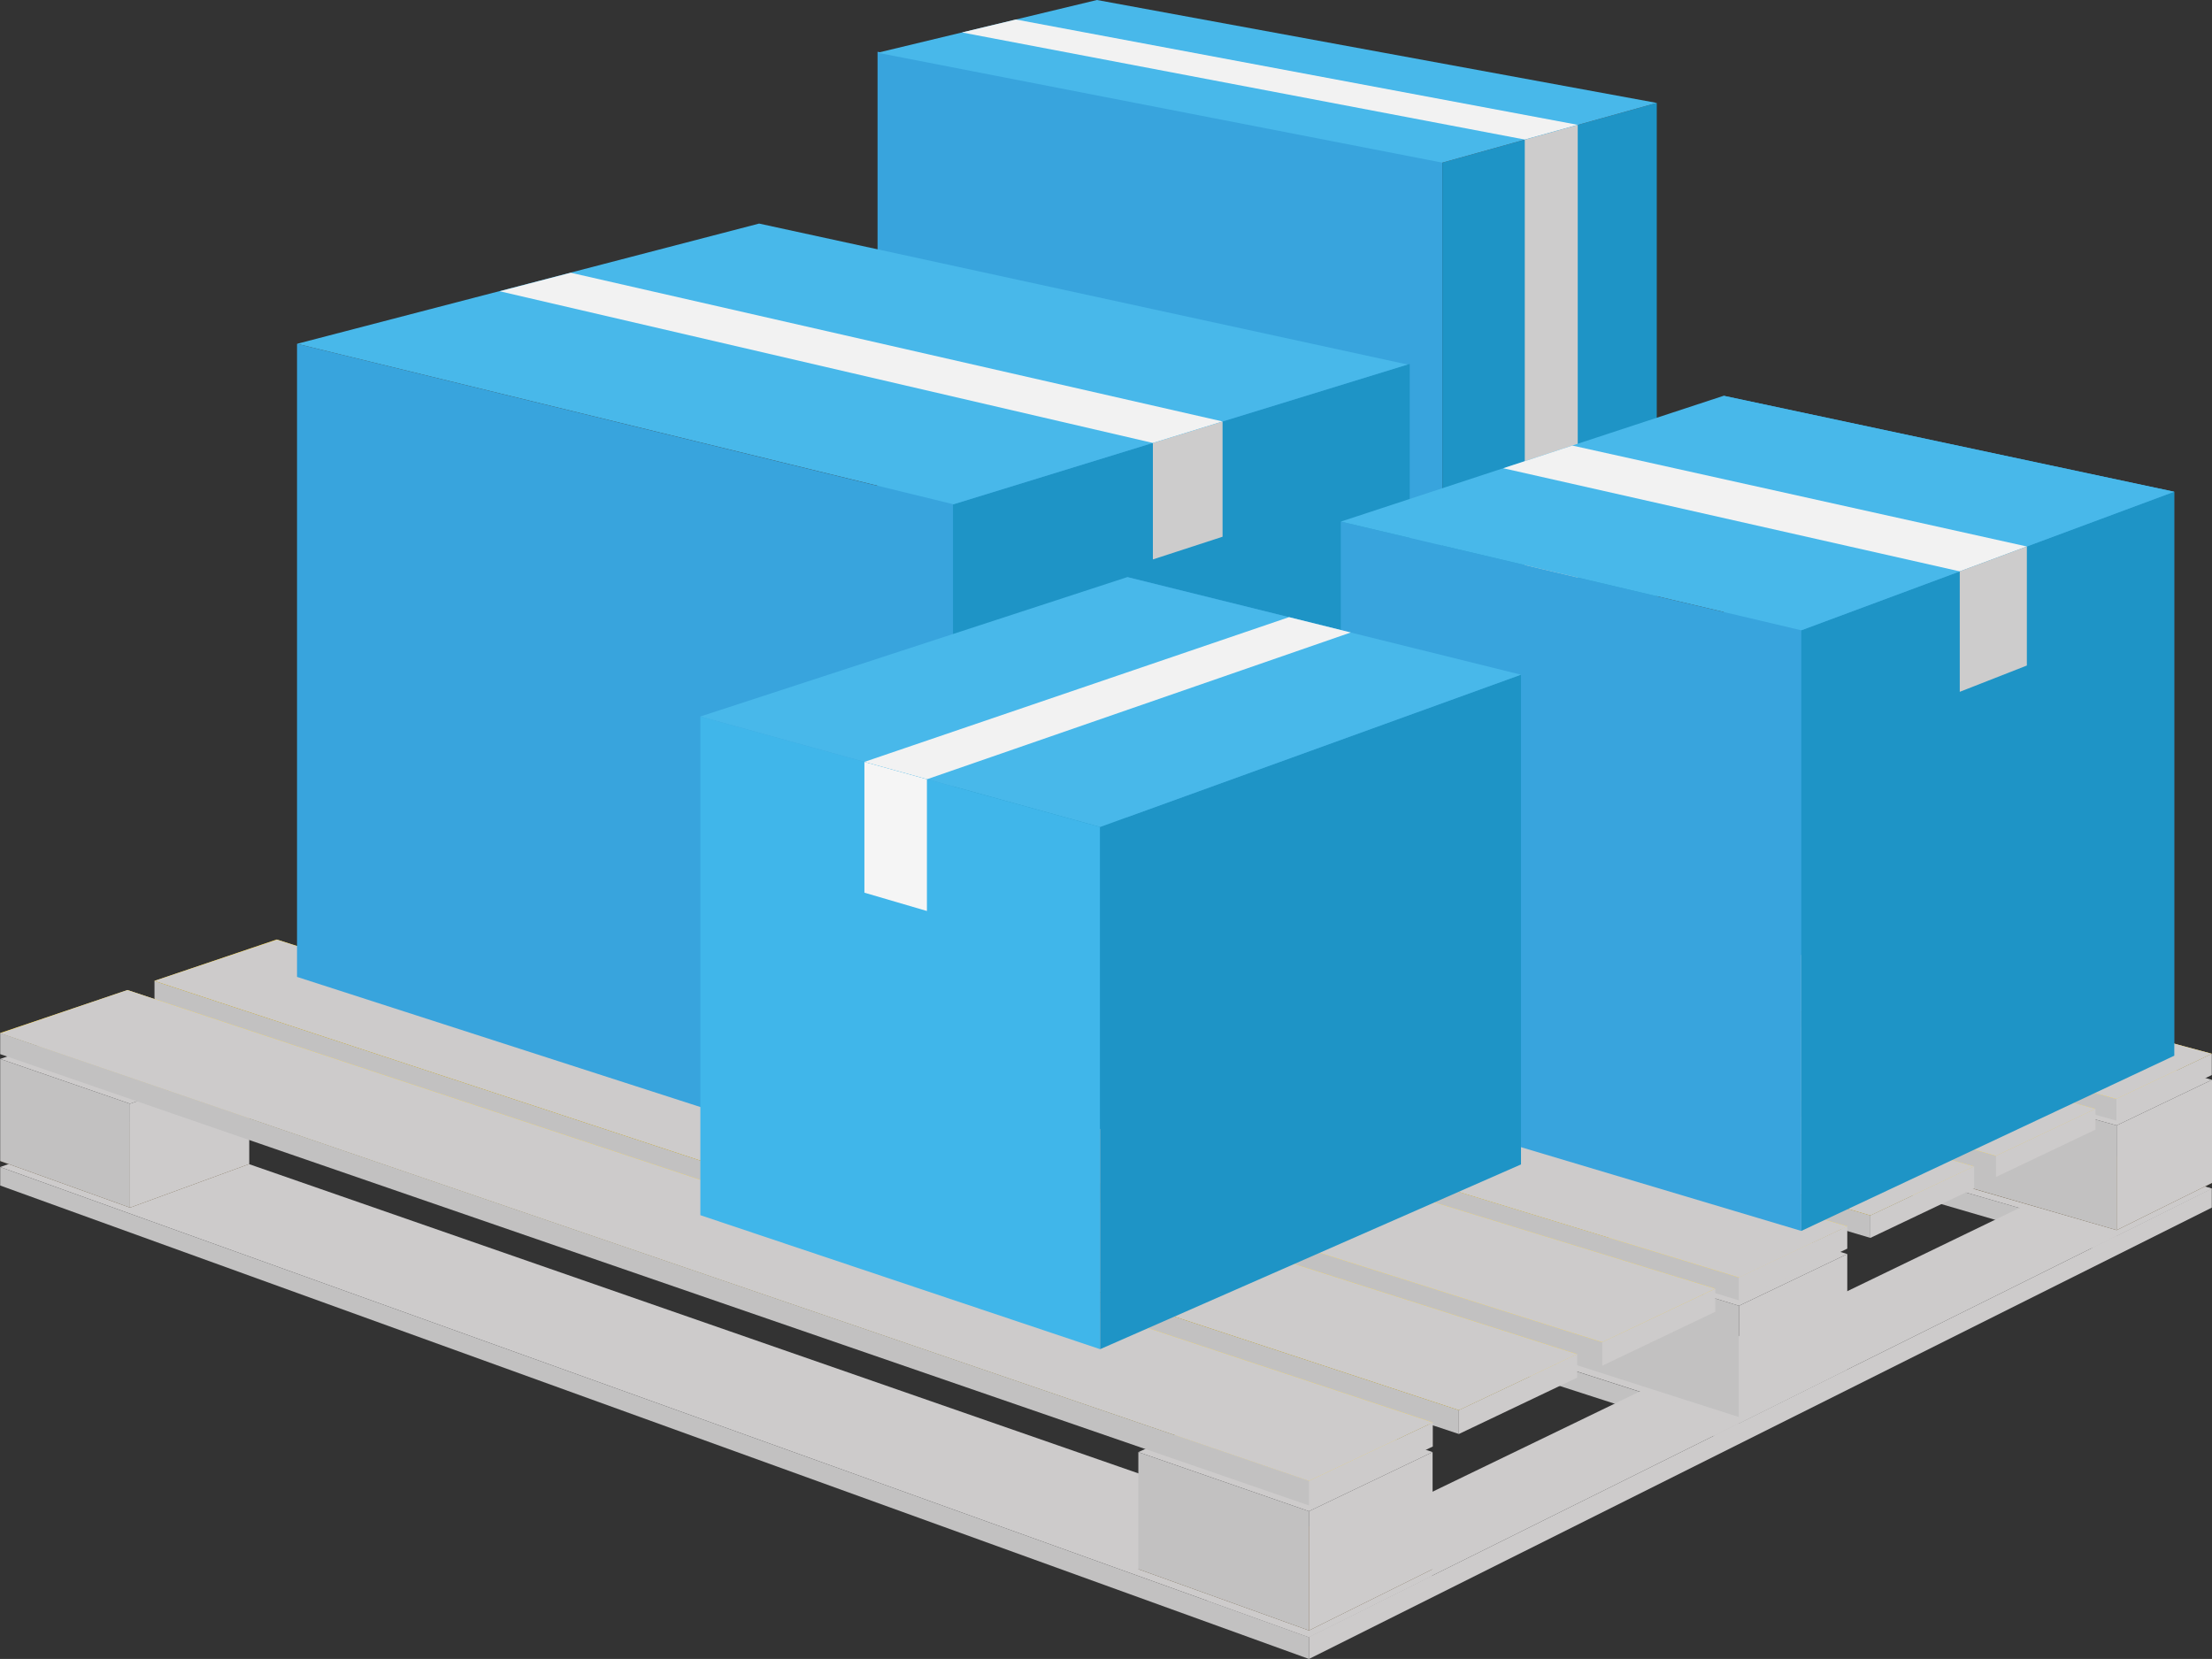 <svg xmlns="http://www.w3.org/2000/svg" viewBox="0 0 111.11 83.33"><rect x="0" y="0" width="111.11" height="83.33" fill="#333333" stroke="none"/><defs><style>.cls-1{fill:#c2c1c1;}.cls-2{fill:#cdcbcb;}.cls-3{fill:#594423;}.cls-4{fill:#ffd422;}.cls-5{fill:#38a4dd;}.cls-6{fill:#1e94c6;}.cls-7{fill:#cdcccc;}.cls-8{fill:#40b6ea;}.cls-9{fill:#f5f5f5;}.cls-10{fill:#48b8ea;}.cls-11{fill:#f2f2f2;}</style></defs><title>Asset 24</title><g id="Layer_2" data-name="Layer 2"><g id="Layer_1-2" data-name="Layer 1"><polygon class="cls-1" points="93.5 58.38 106.31 62.09 106.31 63.05 93.5 59.31 93.5 58.38"/><polygon class="cls-1" points="69.69 65.84 87.36 71.51 87.36 72.53 69.69 66.82 69.69 65.84"/><polygon class="cls-2" points="106.27 58.34 111.1 59.7 65.73 82.23 60.64 80.4 106.27 58.34"/><polygon class="cls-2" points="106.31 62.09 42.39 43.58 47.5 41.76 111.11 59.71 106.31 62.09"/><polygon class="cls-2" points="87.35 71.5 22.38 50.67 28.08 48.65 92.78 68.8 87.35 71.5"/><polygon class="cls-2" points="65.75 82.24 0.01 58.62 6.4 56.35 71.97 79.15 65.75 82.24"/><polygon class="cls-3" points="102.95 57.12 111.11 59.42 106.32 61.79 98.11 59.42 102.95 57.12"/><polygon class="cls-1" points="79.1 63.05 87.35 65.59 87.35 71.18 79.1 68.54 79.1 63.05"/><polygon class="cls-3" points="63.42 75.86 71.96 78.82 65.75 81.9 57.18 78.82 63.42 75.86"/><polygon class="cls-1" points="99.03 54.5 106.32 56.53 106.32 61.79 99.03 59.68 99.03 54.5"/><polygon class="cls-3" points="6 56.2 12.52 58.47 6.53 60.66 0.01 58.32 6 56.2"/><polygon class="cls-2" points="6.53 55.44 12.52 53.33 12.52 58.47 6.53 60.66 6.53 55.44"/><polygon class="cls-2" points="103.87 52.28 111.11 54.24 106.32 56.53 99.04 54.5 103.87 52.28"/><polygon class="cls-2" points="84.44 60.49 92.79 62.99 87.35 65.59 78.95 63 84.44 60.49"/><polygon class="cls-2" points="63.42 70.09 71.96 72.94 65.75 75.91 57.18 72.94 63.42 70.09"/><polygon class="cls-2" points="6.4 51.02 12.91 53.19 6.53 55.44 0.01 53.19 6.4 51.02"/><polygon class="cls-1" points="15.27 47.78 80.48 68.6 80.48 67.42 15.27 46.77 15.27 47.78"/><polygon class="cls-1" points="73.28 72.03 7.76 50.31 7.76 49.27 73.28 70.83 73.28 72.03"/><polygon class="cls-1" points="42.39 37.57 106.31 55.2 106.31 56.29 42.39 38.52 42.39 37.57"/><polygon class="cls-1" points="35.96 39.74 100.26 58.06 100.26 59.12 35.96 40.66 35.96 39.74"/><polygon class="cls-1" points="29.3 41.99 93.95 61.05 93.95 62.18 29.3 42.97 29.3 41.99"/><polygon class="cls-1" points="22.4 44.33 87.35 64.16 87.35 65.32 22.4 45.33 22.4 44.33"/><polygon class="cls-4" points="106.31 55.2 42.38 37.57 47.49 35.84 111.1 52.93 106.31 55.2"/><polygon class="cls-4" points="100.26 58.06 35.95 39.74 41.25 37.95 105.25 55.7 100.26 58.06"/><polygon class="cls-4" points="93.95 61.05 29.3 41.99 34.79 40.14 99.15 58.59 93.95 61.05"/><polygon class="cls-4" points="87.36 64.17 22.39 44.33 28.08 42.4 92.79 61.6 87.36 64.17"/><polygon class="cls-4" points="80.48 67.42 15.26 46.77 21.18 44.77 86.16 64.73 80.48 67.42"/><polygon class="cls-4" points="73.28 70.83 7.75 49.27 13.9 47.19 79.22 68.02 73.28 70.83"/><polygon class="cls-4" points="65.76 74.39 0 51.89 6.4 49.73 71.97 71.45 65.76 74.39"/><polygon class="cls-2" points="106.31 55.2 42.39 37.57 47.5 35.85 111.1 52.93 106.31 55.2"/><polygon class="cls-2" points="100.26 58.06 35.96 39.74 41.26 37.95 105.26 55.7 100.26 58.06"/><polygon class="cls-2" points="93.95 61.05 29.3 41.99 34.8 40.14 99.16 58.59 93.95 61.05"/><polygon class="cls-2" points="87.36 64.17 22.4 44.33 28.09 42.4 92.79 61.6 87.36 64.17"/><polygon class="cls-2" points="80.48 67.42 15.27 46.77 21.19 44.77 86.16 64.73 80.48 67.42"/><polygon class="cls-2" points="73.28 70.83 7.76 49.27 13.91 47.2 79.22 68.02 73.28 70.83"/><polygon class="cls-2" points="65.75 74.39 0.01 51.9 6.4 49.73 71.97 71.45 65.75 74.39"/><polygon class="cls-2" points="71.97 72.66 65.75 75.62 65.75 74.39 71.97 71.45 71.97 72.66"/><polygon class="cls-2" points="79.22 69.2 73.28 72.03 73.28 70.83 79.22 68.02 79.22 69.2"/><polygon class="cls-2" points="86.16 65.89 80.48 68.6 80.48 67.42 86.16 64.74 86.16 65.89"/><polygon class="cls-2" points="92.79 62.72 87.35 65.31 87.35 64.16 92.79 61.59 92.79 62.72"/><polygon class="cls-2" points="99.16 59.7 93.95 62.18 93.95 61.05 99.16 58.59 99.16 59.7"/><polygon class="cls-2" points="105.26 56.74 100.26 59.12 100.26 58.06 105.26 55.7 105.26 56.74"/><polygon class="cls-2" points="111.1 54 106.31 56.29 106.31 55.2 111.1 52.93 111.1 54"/><polygon class="cls-1" points="65.75 75.62 0.01 52.95 0.01 51.89 65.75 74.39 65.75 75.62"/><polygon class="cls-1" points="65.75 81.9 57.18 78.82 57.18 72.94 65.75 75.91 65.75 81.9"/><polygon class="cls-2" points="65.75 75.91 71.96 72.94 71.96 78.82 65.75 81.9 65.75 75.91"/><polygon class="cls-1" points="6.53 60.66 0.01 58.32 0.01 53.19 6.53 55.44 6.53 60.66"/><polygon class="cls-2" points="92.79 62.99 87.35 65.59 87.35 71.18 92.79 68.49 92.79 62.99"/><polygon class="cls-2" points="106.32 56.53 111.11 54.24 111.11 59.42 106.32 61.79 106.32 56.53"/><polygon class="cls-1" points="65.75 83.33 0.01 59.55 0.01 58.62 65.75 82.24 65.75 83.33"/><polygon class="cls-2" points="111.1 60.66 65.75 83.33 65.75 82.22 111.1 59.7 111.1 60.66"/><polygon class="cls-5" points="47.87 59.7 14.92 49.07 14.92 17.27 47.87 25.33 47.87 59.7"/><polygon class="cls-5" points="72.45 50.54 44.08 42.44 44.08 2.6 72.45 8.11 72.45 50.54"/><polygon class="cls-6" points="83.22 5.17 72.45 8.17 72.45 50.59 83.22 46.19 83.22 5.17"/><polygon class="cls-7" points="79.25 6.27 76.59 7.01 76.59 48.9 79.25 47.81 79.25 6.27"/><polygon class="cls-6" points="70.81 18.28 47.87 25.34 47.87 59.71 70.81 50.39 70.81 18.28"/><polygon class="cls-7" points="61.41 21.17 57.91 22.25 57.91 28.1 61.41 26.96 61.41 21.17"/><polygon class="cls-5" points="76.4 58.49 56.62 52.55 56.62 28.98 76.4 33.89 76.4 58.49"/><polygon class="cls-5" points="86.58 19.88 109.21 24.7 109.21 53.03 86.58 46.92 86.58 19.88"/><polygon class="cls-5" points="67.35 26.2 90.48 31.66 90.48 61.83 67.35 54.92 67.35 26.2"/><polygon class="cls-8" points="55.26 67.77 35.18 61.04 35.18 35.99 55.26 41.54 55.26 67.77"/><polygon class="cls-9" points="46.56 45.76 43.42 44.84 43.42 38.27 46.56 39.14 46.56 45.76"/><polygon class="cls-6" points="55.26 67.77 76.4 58.49 76.4 33.89 55.26 41.54 55.26 67.77"/><polygon class="cls-10" points="76.4 33.89 56.62 28.99 35.18 35.99 55.26 41.54 76.4 33.89"/><polygon class="cls-11" points="67.85 31.77 64.75 31 43.42 38.27 46.57 39.14 67.85 31.77"/><polygon class="cls-6" points="109.21 24.7 90.48 31.66 90.48 61.83 109.21 53.03 109.21 24.7"/><polygon class="cls-10" points="109.21 24.7 86.58 19.88 67.35 26.2 90.48 31.66 109.21 24.7"/><polygon class="cls-11" points="101.81 27.45 78.98 22.38 75.51 23.52 98.44 28.7 101.81 27.45"/><polygon class="cls-10" points="72.45 8.17 44.08 2.65 55.1 0 83.22 5.17 72.45 8.17"/><polygon class="cls-11" points="76.59 7.01 48.32 1.63 51.03 0.98 79.25 6.27 76.59 7.01"/><polygon class="cls-10" points="70.7 18.31 38.13 11.23 14.92 17.27 47.89 25.33 70.7 18.31"/><polygon class="cls-11" points="61.41 21.17 28.67 13.7 25.1 14.63 57.91 22.25 61.41 21.17"/><polygon class="cls-7" points="101.81 27.45 98.44 28.7 98.44 34.75 101.81 33.43 101.81 27.45"/></g></g></svg>